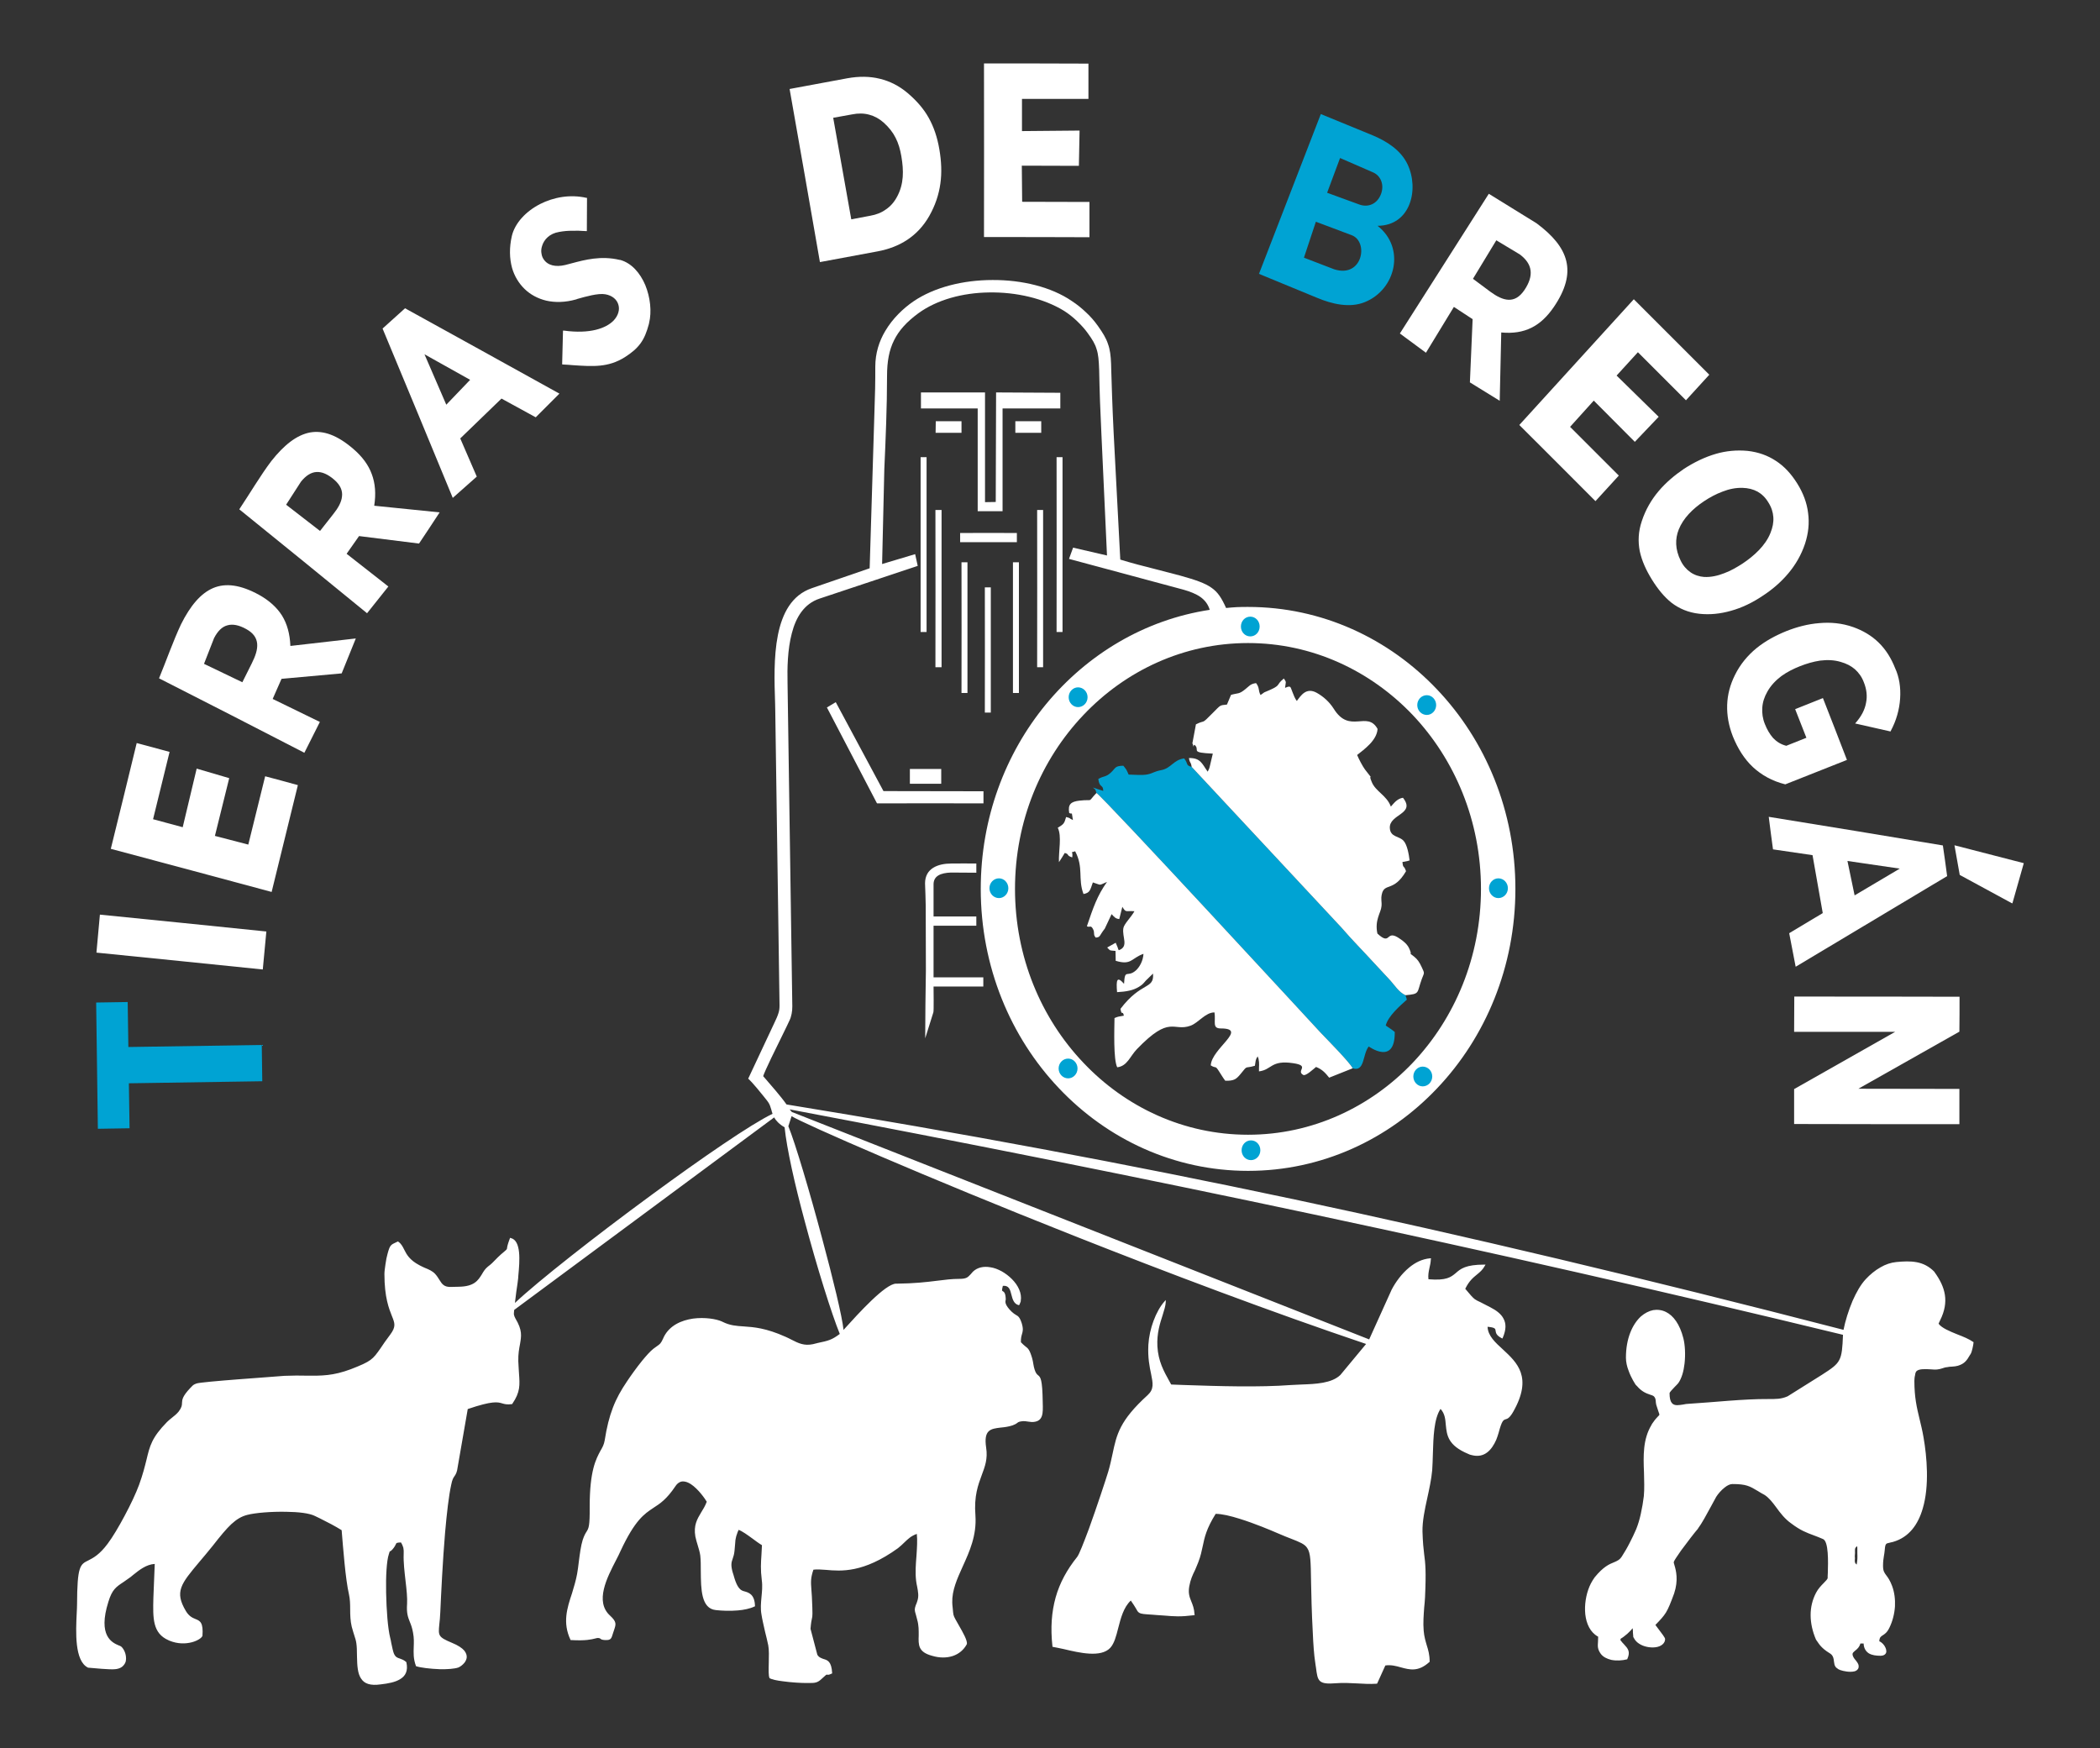 <?xml version="1.0" encoding="utf-8"?>
<!-- Generator: Adobe Illustrator 15.0.0, SVG Export Plug-In . SVG Version: 6.00 Build 0)  -->
<!DOCTYPE svg PUBLIC "-//W3C//DTD SVG 1.1//EN" "http://www.w3.org/Graphics/SVG/1.1/DTD/svg11.dtd">
<svg version="1.1" id="Layer_1" xmlns="http://www.w3.org/2000/svg" xmlns:xlink="http://www.w3.org/1999/xlink" x="0px" y="0px"
	 width="283.078px" height="235.673px" viewBox="0 0 283.078 235.673" enable-background="new 0 0 283.078 235.673"
	 xml:space="preserve">
<rect x="0" y="0" width="283.078" height="235.673" fill="#333333" stroke="none"/>
<g>
	<path fill-rule="evenodd" clip-rule="evenodd" fill="#FFFFFF" d="M131.791,55.06h-7.648v-2.159c2.871,0,5.742,0,8.636,0v14.79
		l1.447-0.023l0.046-14.767c2.894,0.023,5.765,0.023,8.658,0.046v2.113h-7.785v13.849h-3.353V55.06z M140.243,58.344h-3.376v-1.562
		c1.171,0,2.32,0,3.491,0v1.562H140.243z M129.495,58.344h-3.376l0.023-1.562c1.148,0,2.296,0,3.468,0v1.562H129.495z
		 M129.426,72.997v-1.148c2.549-0.023,5.098,0,7.647,0v1.24c-2.549,0-5.098,0-7.647,0V72.997z M143.228,61.72v23.472h-0.803
		c0.022-7.854,0-15.709,0-23.563h0.803V61.72z M140.61,68.863v21.083h-0.804c0.023-7.074,0-14.125,0-21.198h0.804V68.863z
		 M133.559,79.267v16.789h-0.803c0.023-5.627,0-11.253,0-16.88h0.803V79.267z M137.349,75.891v17.523h-0.804
		c0-5.879,0-11.759,0-17.615h0.804V75.891z M130.413,75.891v17.523h-0.804c0.023-5.879,0-11.759,0-17.615h0.804V75.891z
		 M126.922,68.863v21.083h-0.827c0.023-7.074,0-14.125,0-21.198h0.827V68.863z M124.901,61.72v23.472h-0.804
		c0-7.854,0-15.709,0-23.563h0.804V61.72z"/>
	<path fill-rule="evenodd" clip-rule="evenodd" fill="#FFFFFF" d="M124.786,122.123l0.023,8.704c-0.046,3.1-0.092,6.178-0.092,9.14
		l1.103-3.514c0.068-0.184,0.022-3.031,0.022-3.468h6.707v-1.239h-6.707v-6.959h5.765v-1.241h-5.765v-4.34
		c0-0.552,0.23-0.942,0.644-1.194c0.414-0.253,1.01-0.367,1.7-0.391c1.148,0,2.296,0.023,3.422,0.023v-1.24
		c-1.125,0-2.25-0.023-3.353,0c-0.919,0-1.792,0.16-2.458,0.574c-0.666,0.414-1.102,1.08-1.102,2.113
		C124.74,120.078,124.763,121.088,124.786,122.123L124.786,122.123z M126.762,105.655h-4.111v-1.998c1.401,0,2.825,0,4.226,0v1.998
		H126.762z M118.195,108.25l-6.729-12.884l1.194-0.712l6.431,11.988l13.481,0.023v1.631c-4.777,0-9.554-0.023-14.331,0
		L118.195,108.25z"/>
	<path fill="#FFFFFF" d="M250.367,208.66c0-0.138-0.023-0.161-0.046-0.229c-0.275,0.229-0.275,0.321-0.275,0.643
		c0,0.161,0.022,0.367-0.023,0.689c0.023,0.229,0.023,0.391,0,0.528c0,0.299,0,0.413,0.253,0.62
		c0.114-0.598,0.114-0.965,0.092-1.517C250.367,209.188,250.367,208.936,250.367,208.66L250.367,208.66z M168.239,81.816
		c9.944,0,18.971,4.249,25.492,11.139c6.523,6.867,10.543,16.375,10.543,26.871c0,10.495-4.02,20.004-10.543,26.87
		c-6.521,6.891-15.548,11.139-25.492,11.139s-18.97-4.248-25.493-11.139c-6.522-6.866-10.542-16.375-10.542-26.87
		c0-9.531,3.308-18.236,8.796-24.896c5.558-6.729,13.297-11.392,22.071-12.724c-0.23-0.758-0.666-1.309-1.241-1.723
		c-0.62-0.437-1.4-0.735-2.272-0.987l-15.457-4.157l0.551-1.516l4.57,1.057l-0.757-16.467c-0.07-1.424-0.116-2.871-0.185-4.295
		c-0.046-1.424-0.092-2.848-0.115-4.272c-0.046-1.286-0.114-2.089-0.344-2.778c-0.207-0.712-0.574-1.309-1.194-2.159
		c-0.367-0.528-0.896-1.103-1.47-1.653c-0.552-0.528-1.148-0.988-1.723-1.355c-2.733-1.677-6.454-2.549-10.128-2.48
		c-3.514,0.046-6.981,0.964-9.508,2.802c-1.562,1.148-2.618,2.297-3.284,3.652c-0.667,1.332-0.942,2.871-0.942,4.8
		c0,2.067-0.046,4.18-0.115,6.293c-0.069,2.136-0.161,4.249-0.252,6.27l-0.299,12.792l4.456-1.333l0.344,1.584l-13.228,4.41
		c-2.09,0.689-3.193,2.526-3.744,4.685c-0.574,2.182-0.621,4.686-0.574,6.684l0.643,43.59c0,0.345-0.023,0.689-0.092,1.011
		c-0.069,0.345-0.161,0.644-0.299,0.919c-0.138,0.321-0.437,0.919-0.781,1.63c-1.011,2.045-2.526,5.122-2.756,5.856l0.321,0.368
		c0.712,0.827,2.09,2.388,2.825,3.445c23.38,3.812,45.497,7.923,68.532,12.815c23.013,4.891,46.944,10.587,73.952,17.568
		c0.229-1.171,0.666-2.595,1.218-3.903c0.505-1.149,1.103-2.205,1.769-2.917c0.573-0.621,1.263-1.194,1.998-1.608
		c0.666-0.39,1.4-0.643,2.135-0.712c0.966-0.092,1.861-0.138,2.734,0.023c0.872,0.161,1.676,0.551,2.41,1.309v0.023
		c0.735,1.011,1.241,2.021,1.401,3.078c0.161,1.056-0.022,2.181-0.644,3.422c-0.046,0.092-0.092,0.184-0.138,0.298l-0.068,0.161
		c0.414,0.574,1.47,1.01,2.549,1.447c0.781,0.298,1.563,0.62,2.114,1.01l0.046,0.023v0.068c0,0.138-0.069,0.46-0.139,0.781
		c-0.069,0.275-0.138,0.552-0.207,0.666c-0.022,0.069-0.092,0.161-0.138,0.229c-0.413,0.712-0.712,1.171-1.631,1.447
		c-0.229,0.068-0.504,0.092-0.804,0.114c-0.206,0-0.413,0.023-0.619,0.069c-0.276,0.022-0.482,0.092-0.666,0.16
		c-0.23,0.069-0.46,0.138-0.735,0.161c-0.206,0.022-0.482,0-0.804-0.023c-0.758-0.046-1.653-0.092-1.975,0.276
		c-0.069,0.092-0.139,0.275-0.162,0.505c-0.068,0.253-0.092,0.574-0.092,0.781c0,2.205,0.322,3.582,0.689,5.099
		c0.184,0.78,0.391,1.584,0.552,2.549c0.436,2.526,0.804,6.477-0.115,9.554c-0.62,2.137-1.837,3.882-4.02,4.502
		c-0.184,0.046-0.344,0.069-0.482,0.115c-0.436,0.092-0.551,0.092-0.619,0.965c-0.023,0.298-0.069,0.573-0.115,0.826
		c-0.069,0.391-0.115,0.781-0.115,1.309c0,0.689,0.161,0.919,0.437,1.287c0.229,0.298,0.505,0.688,0.781,1.423
		c0.321,0.85,0.436,1.814,0.39,2.757c-0.068,1.011-0.321,1.998-0.734,2.848c-0.321,0.689-0.666,0.896-0.919,1.057
		c-0.252,0.16-0.436,0.274-0.459,0.804c0.345,0.138,0.666,0.482,0.827,0.85c0.068,0.16,0.114,0.298,0.114,0.437
		c0.023,0.161-0.022,0.299-0.114,0.413c-0.138,0.16-0.345,0.252-0.666,0.252c-0.575,0-1.126-0.068-1.563-0.32
		c-0.39-0.253-0.688-0.667-0.712-1.333h-0.436c-0.138,0.506-0.46,0.781-0.735,0.988c-0.184,0.161-0.321,0.275-0.321,0.437
		c0,0.298,0.206,0.597,0.436,0.85c0.207,0.275,0.392,0.505,0.392,0.78c0,0.161-0.023,0.275-0.093,0.367
		c-0.092,0.162-0.253,0.254-0.437,0.322c-0.184,0.046-0.391,0.069-0.597,0.069c-0.644,0-1.4-0.207-1.608-0.346
		c-0.229-0.16-0.367-0.252-0.436-0.413c-0.092-0.138-0.114-0.321-0.161-0.62c-0.068-0.827-0.345-0.987-0.758-1.239
		c-0.16-0.115-0.367-0.229-0.574-0.414c-0.459-0.391-0.644-0.643-0.919-1.057c-0.046-0.068-0.16-0.206-0.184-0.275
		c-0.459-1.079-0.712-2.182-0.712-3.284c0-1.033,0.229-2.044,0.735-3.009c0.275-0.528,0.689-0.965,1.033-1.309
		c0.299-0.299,0.528-0.552,0.528-0.666c0-0.161,0-0.413,0.023-0.689c0.046-1.516,0.114-4.249-0.644-4.57
		c-0.482-0.206-0.873-0.367-1.264-0.506c-0.987-0.366-1.791-0.665-3.031-1.606c-0.85-0.598-1.447-1.378-1.997-2.137
		c-0.506-0.688-0.988-1.309-1.585-1.699c-0.346-0.184-0.62-0.344-0.873-0.506c-1.148-0.688-1.607-0.964-3.468-0.964
		c-0.322,0-0.689,0.184-1.033,0.459c-0.482,0.367-0.92,0.896-1.149,1.263c-0.206,0.368-0.436,0.805-0.688,1.264
		c-0.597,1.103-1.263,2.343-1.769,3.009v0.022c-0.391,0.438-1.47,1.838-2.296,2.963c-0.506,0.735-0.919,1.332-0.965,1.517
		c-0.023,0.068,0.023,0.229,0.092,0.459c0.206,0.688,0.551,1.998-0.046,3.79c-0.482,1.309-0.758,1.997-1.103,2.572
		c-0.345,0.551-0.735,0.964-1.424,1.676c0.092,0.138,0.252,0.345,0.413,0.551c0.391,0.529,0.896,1.148,0.896,1.355
		c0,0.299-0.138,0.528-0.344,0.712c-0.23,0.207-0.575,0.345-0.965,0.391c-0.368,0.046-0.804,0.022-1.194-0.069
		c-0.713-0.16-1.378-0.551-1.677-1.125c-0.046-0.093-0.069-0.139-0.092-0.161c0-0.023-0.023-0.023-0.023-0.046
		c0-0.023,0-0.046,0-0.068c0-0.046,0-0.115-0.022-0.275c-0.023-0.184-0.023-0.321-0.023-0.438c0-0.16-0.022-0.252-0.046-0.39
		c-0.16,0.229-0.436,0.506-0.712,0.758c-0.344,0.299-0.712,0.574-0.873,0.644c-0.022,0.046-0.022,0.046-0.022,0.068
		c-0.023,0.046-0.023,0.069-0.046,0.115c0.16,0.229,0.345,0.436,0.506,0.597c0.505,0.551,0.896,0.965,0.436,1.976l-0.022,0.046
		h-0.046c-0.621,0.16-1.4,0.206-2.09,0.068c-0.574-0.138-1.104-0.39-1.424-0.826c-0.437-0.621-0.413-0.988-0.367-1.631
		c0-0.207,0.022-0.413,0.022-0.667c-0.161-0.091-0.299-0.183-0.414-0.274c-0.896-0.713-1.309-1.93-1.354-3.216
		s0.253-2.642,0.78-3.675c0.161-0.298,0.322-0.574,0.506-0.826c1.193-1.471,1.998-1.792,2.618-2.044
		c0.437-0.185,0.758-0.322,1.056-0.781c0.368-0.574,0.735-1.194,1.058-1.837c0.321-0.62,0.619-1.241,0.873-1.838
		c0.252-0.62,0.458-1.309,0.619-2.044c0.185-0.827,0.322-1.653,0.414-2.412c0.092-1.01,0.046-2.089,0.022-3.168
		c-0.092-2.251-0.16-4.502,1.011-6.432l0.068-0.138c0.023-0.046,0.046-0.068,0.115-0.16c0.322-0.482,0.574-0.712,0.712-0.873
		c0.092-0.092,0.16-0.138,0.16-0.207c0.023-0.046-0.022-0.161-0.114-0.413c-0.069-0.184-0.161-0.482-0.298-0.919
		c-0.046-0.206-0.069-0.367-0.069-0.505c-0.022-0.229-0.046-0.413-0.23-0.62c-0.114-0.115-0.321-0.185-0.551-0.253
		c-0.459-0.161-1.079-0.367-1.745-1.148l-0.184-0.184c-0.023-0.046-0.598-0.872-0.965-1.93c-0.207-0.527-0.345-1.147-0.345-1.723
		c0-2.595,0.873-4.501,2.021-5.557c0.506-0.438,1.08-0.735,1.654-0.851c0.574-0.092,1.172-0.022,1.723,0.253
		c0.987,0.482,1.859,1.631,2.343,3.536c0.229,0.896,0.298,2.206,0.16,3.423c-0.114,1.034-0.39,1.998-0.85,2.642
		c-0.115,0.138-0.299,0.321-0.481,0.505c-0.322,0.344-0.689,0.712-0.689,0.85c0,1.31,0.436,1.607,1.033,1.607
		c0.252,0,0.528-0.046,0.827-0.092c0.229-0.046,0.459-0.092,0.688-0.092c3.399-0.207,7.418-0.666,10.748-0.643
		c1.034,0,1.723,0.022,2.618-0.367l4.617-2.895c1.285-0.827,1.975-1.286,2.343-1.998c0.367-0.688,0.436-1.653,0.505-3.398
		c-24.023-5.834-47.679-11.186-71.288-16.215c-23.54-5.007-46.99-9.691-70.691-14.171l0.046,0.07
		c0.092,0.091,0.184,0.206,0.23,0.274l77.833,30.661l3.031-6.707c0.528-1.01,1.333-2.136,2.366-2.985
		c0.804-0.666,1.745-1.148,2.824-1.24h0.115l-0.023,0.115c-0.022,0.437-0.092,0.804-0.184,1.171
		c-0.114,0.528-0.206,1.011-0.138,1.539c2.458,0.206,3.031-0.299,3.675-0.827c0.644-0.573,1.332-1.148,3.858-1.148h0.161
		l-0.092,0.161c-0.3,0.551-0.667,0.85-1.057,1.171c-0.506,0.414-1.057,0.85-1.585,1.93c0.712,0.85,0.987,1.171,1.286,1.4
		c0.207,0.138,0.414,0.253,0.78,0.414c0.322,0.16,0.735,0.367,1.333,0.688c0.804,0.413,1.446,0.896,1.769,1.538
		c0.344,0.644,0.367,1.447-0.115,2.572l-0.046,0.092l-0.093-0.046c-0.757-0.39-0.779-0.733-0.825-1.01
		c-0.024-0.253-0.047-0.437-1.08-0.528c0.046,1.218,1.033,2.113,2.067,3.055c1.905,1.769,4.041,3.721,1.4,8.383
		c-0.482,0.85-0.781,0.965-1.033,1.033c-0.299,0.092-0.505,0.161-0.942,1.814c-0.091,0.322-0.206,0.644-0.32,0.941
		c-0.3,0.689-0.713,1.332-1.241,1.723c-0.551,0.414-1.239,0.574-2.09,0.345c-0.16-0.022-0.321-0.092-0.459-0.16
		c-2.756-1.149-2.871-2.55-3.009-3.882c-0.068-0.781-0.114-1.517-0.712-2.182c-0.896,1.332-0.965,3.813-1.033,6.04
		c-0.023,0.78-0.046,1.562-0.092,2.228c-0.115,1.24-0.391,2.503-0.666,3.767c-0.345,1.562-0.666,3.101-0.644,4.479
		c0.046,1.539,0.138,2.343,0.229,3.1c0.16,1.195,0.276,2.229,0.115,5.788c-0.023,0.482-0.069,0.919-0.115,1.378
		c-0.068,1.011-0.16,2.021-0.068,3.123c0.068,0.804,0.253,1.401,0.413,1.953c0.207,0.665,0.391,1.286,0.391,2.204v0.046
		l-0.046,0.023c-1.493,1.354-2.642,1.034-3.835,0.712c-0.644-0.184-1.333-0.367-2.091-0.253l-1.103,2.435l-0.068,0.023
		c-0.941,0.068-1.837,0-2.756-0.046c-0.896-0.046-1.769-0.092-2.641-0.023c-2.48,0.207-2.55-0.275-2.78-2.09
		c-0.046-0.229-0.068-0.482-0.114-0.781c-0.138-0.85-0.253-2.365-0.321-4.019c-0.138-2.48-0.207-5.306-0.229-6.752v-0.046
		c-0.047-2.688-0.047-3.859-0.528-4.548c-0.345-0.528-0.987-0.781-2.159-1.24c-0.482-0.184-1.057-0.414-1.746-0.712
		c-1.056-0.459-3.191-1.354-5.19-1.975c-1.239-0.392-2.41-0.667-3.237-0.667c-1.264,2.021-1.493,3.17-1.746,4.364
		c-0.138,0.643-0.275,1.332-0.597,2.159c-0.138,0.367-0.299,0.711-0.437,1.056c-0.321,0.644-0.62,1.286-0.781,2.205
		c-0.16,0.942,0.046,1.447,0.276,2.021c0.184,0.459,0.39,0.941,0.436,1.745l0.023,0.092l-0.092,0.023
		c-1.86,0.229-2.618,0.16-4.02,0.046l-1.011-0.069l-0.551-0.046c-1.08-0.068-1.516-0.092-1.791-0.252
		c-0.207-0.116-0.299-0.3-0.46-0.598c-0.138-0.229-0.344-0.574-0.688-1.057c-0.987,0.919-1.354,2.388-1.7,3.721
		c-0.275,1.079-0.527,2.066-1.079,2.664c-1.264,1.332-4.111,0.666-6.246,0.16c-0.552-0.114-1.058-0.229-1.471-0.298l-0.068-0.023
		v-0.068c-0.275-2.48-0.115-4.617,0.436-6.592c0.552-1.952,1.517-3.721,2.895-5.442c0.252-0.3,0.873-1.884,1.585-3.79
		c1.056-2.917,2.273-6.614,2.595-7.671c0.275-0.919,0.437-1.723,0.597-2.457c0.552-2.595,0.941-4.456,4.731-7.901
		c0.873-0.804,0.712-1.584,0.459-2.848c-0.206-0.964-0.459-2.205-0.367-3.927c0.069-1.103,0.321-2.228,0.689-3.215
		c0.39-1.058,0.919-1.999,1.469-2.618l0.185-0.207v0.275c-0.022,0.505-0.207,1.079-0.414,1.746
		c-0.344,1.079-0.804,2.435-0.712,4.226c0.116,1.998,0.85,3.33,1.631,4.73l0.23,0.414l1.814,0.068c4.615,0.161,10.081,0.321,14.33,0
		c0.437-0.022,0.919-0.046,1.401-0.068c1.952-0.069,4.088-0.161,5.259-1.287l3.469-4.18c-12.678-4.271-26.779-9.6-39.434-14.606
		c-19.958-7.9-36.333-15.065-38.009-16.099l-0.437,1.354c0.918,2.228,2.894,8.888,4.57,15.181
		c1.447,5.374,2.688,10.473,2.871,12.287l0.069-0.092c1.975-2.183,5.558-6.132,7.005-6.155h0.184
		c2.205-0.022,3.904-0.206,5.352-0.391c1.079-0.138,2.021-0.252,2.939-0.252c1.011,0,1.171-0.184,1.584-0.621
		c0.092-0.092,0.184-0.206,0.299-0.344c0.62-0.598,1.47-0.758,2.365-0.598c0.505,0.069,1.034,0.276,1.539,0.552
		c0.482,0.275,0.941,0.62,1.355,1.033c0.85,0.85,1.378,1.929,1.194,2.963c0,0.046,0,0.092-0.023,0.115l-0.023,0.046
		c0,0.046-0.023,0.092-0.046,0.114l-0.046,0.138c-0.023,0.046-0.023,0.069-0.046,0.092l-0.046,0.046h-0.069
		c-0.643-0.184-0.804-0.804-0.964-1.423c-0.161-0.644-0.322-1.264-1.148-1.172c-0.161,0.643-0.115,0.666-0.023,0.712
		c0.161,0.092,0.391,0.206,0.414,1.103c0,0.022,0,0.068-0.023,0.114c-0.046,0.23-0.115,0.644,0.827,1.562
		c0.23,0.208,0.391,0.322,0.551,0.414c0.321,0.184,0.528,0.299,0.804,1.148c0.23,0.78,0.138,1.079,0.023,1.47
		c-0.069,0.253-0.161,0.551-0.138,1.079c0.252,0.275,0.437,0.414,0.597,0.552c0.367,0.275,0.574,0.436,0.918,1.607
		c0.069,0.229,0.115,0.505,0.161,0.78c0.046,0.253,0.092,0.528,0.161,0.712c0.161,0.528,0.321,0.666,0.459,0.781
		c0.345,0.276,0.598,0.506,0.644,3.651v0.047c0.046,1.446,0.069,2.503-1.263,2.618c-0.23,0.022-0.437-0.023-0.667-0.046
		c-0.275-0.047-0.574-0.093-0.896-0.047c-0.414,0.047-0.505,0.139-0.62,0.23s-0.252,0.184-0.62,0.321
		c-0.551,0.184-1.102,0.252-1.607,0.298c-1.333,0.161-2.32,0.276-1.952,2.711c0.229,1.516-0.161,2.526-0.597,3.697
		c-0.482,1.309-1.057,2.802-0.85,5.442c0.184,2.71-0.804,4.869-1.723,6.891c-0.735,1.631-1.447,3.192-1.401,4.846
		c0,0.115,0.023,0.46,0.069,0.827c0.023,0.344,0.069,0.689,0.092,0.804c0.046,0.275,0.391,0.85,0.758,1.493
		c0.528,0.919,1.125,1.975,1.057,2.457l-0.023,0.046c-0.391,0.734-1.057,1.31-1.907,1.584c-0.803,0.254-1.745,0.276-2.801-0.046
		c-1.837-0.504-1.814-1.446-1.769-2.732c0-0.62,0.023-1.354-0.207-2.136l-0.161-0.62c-0.115-0.367-0.161-0.552-0.161-0.735
		c0-0.16,0.046-0.321,0.138-0.597c0.069-0.138,0.138-0.321,0.207-0.551c0.23-0.666,0.092-1.287-0.023-1.93
		c-0.046-0.253-0.115-0.505-0.138-0.78c-0.138-1.104-0.046-2.274,0.046-3.399c0.069-1.057,0.138-2.067,0.046-2.94
		c-0.781,0.276-1.194,0.689-1.653,1.126c-0.275,0.275-0.551,0.528-0.896,0.804c-4.662,3.353-7.648,3.101-9.714,2.917
		c-0.644-0.046-1.217-0.092-1.677-0.023c-0.39,1.148-0.344,1.677-0.276,2.642c0.023,0.275,0.046,0.574,0.069,0.965
		c0.115,2.503,0.092,2.641,0,3.009c-0.046,0.206-0.114,0.505-0.183,1.354l0.918,3.491c0.207,0.367,0.528,0.459,0.827,0.574
		c0.551,0.16,1.079,0.321,1.171,1.883v0.068l-0.069,0.023c-0.413,0.206-0.528,0.16-0.62,0.138c-0.069-0.023-0.092-0.023-0.758,0.598
		c-0.551,0.528-0.941,0.528-1.676,0.528h-0.482c-0.551,0-1.906-0.069-3.031-0.23c-0.804-0.092-1.516-0.252-1.792-0.413l-0.023-0.022
		v-0.023c-0.138-0.322-0.115-1.125-0.092-1.998c0.023-0.851,0.046-1.792-0.069-2.389c-0.115-0.574-0.275-1.217-0.436-1.859
		c-0.184-0.851-0.39-1.677-0.482-2.32c-0.138-0.758-0.069-1.516,0-2.273c0.069-0.759,0.161-1.517,0.046-2.343
		c-0.184-1.493-0.115-2.319-0.046-3.399c0.023-0.391,0.046-0.826,0.069-1.309c-0.39-0.229-0.85-0.574-1.286-0.896
		c-0.666-0.483-1.355-0.987-1.86-1.171l-0.138,0.32c-0.161,0.459-0.229,0.644-0.252,0.851c-0.046,0.138-0.046,0.298-0.069,0.574
		c-0.023,0.229-0.046,0.551-0.092,1.056s-0.161,0.827-0.253,1.103c-0.161,0.46-0.298,0.827,0.046,1.975l0.023,0.046
		c0.23,0.827,0.551,1.953,1.194,2.251c0.092,0.046,0.207,0.092,0.322,0.115c0.574,0.16,1.378,0.391,1.424,1.952v0.069l-0.069,0.022
		c-0.62,0.299-1.424,0.459-2.228,0.528c-1.057,0.092-2.159,0.046-2.985-0.046c-1.976-0.207-1.999-2.825-2.021-5.214
		c0-0.78,0-1.516-0.069-2.135c-0.069-0.483-0.207-0.919-0.344-1.379c-0.115-0.367-0.229-0.758-0.321-1.193
		c-0.253-1.493,0.229-2.32,0.78-3.238c0.276-0.438,0.552-0.896,0.758-1.447c-0.229-0.391-1.125-1.7-2.136-2.366
		c-0.252-0.16-0.528-0.298-0.804-0.344c-0.252-0.046-0.505-0.046-0.734,0.092c-0.184,0.092-0.391,0.275-0.552,0.528
		c-1.171,1.745-2.067,2.342-2.963,2.916c-1.24,0.827-2.48,1.631-4.432,5.811c-0.161,0.367-0.368,0.781-0.597,1.218
		c-1.217,2.365-2.917,5.604-0.804,7.51c0.896,0.827,0.781,1.148,0.551,1.86l-0.161,0.482c-0.23,0.758-0.276,0.965-1.057,0.941
		c-0.437-0.022-0.528-0.092-0.62-0.16c-0.046-0.046-0.092-0.092-0.276-0.115c-0.161-0.022-0.298,0.023-0.482,0.069
		c-0.459,0.114-1.217,0.321-3.215,0.206h-0.069l-0.023-0.046c-1.079-2.297-0.459-4.249,0.207-6.246
		c0.252-0.85,0.528-1.723,0.689-2.619c0.092-0.505,0.161-1.057,0.229-1.63c0.138-1.08,0.276-2.159,0.528-2.963
		c0.207-0.621,0.391-0.919,0.528-1.125c0.275-0.46,0.436-0.689,0.413-3.399c0-4.823,0.85-6.362,1.447-7.487
		c0.275-0.459,0.482-0.85,0.574-1.401c0.275-1.769,0.62-3.146,1.103-4.409c0.482-1.263,1.102-2.365,1.929-3.583
		c0.459-0.689,1.24-1.791,2.021-2.756c0.551-0.666,1.079-1.264,1.515-1.607c0.207-0.161,0.391-0.275,0.506-0.367
		c0.367-0.253,0.505-0.345,0.826-1.058l0.069-0.16c0.781-1.562,2.365-2.25,3.95-2.48c1.562-0.206,3.124,0.046,3.881,0.391
		l0.092,0.046c1.01,0.505,1.86,0.551,2.871,0.62c1.355,0.092,2.962,0.207,5.626,1.401c0.299,0.137,0.551,0.253,0.804,0.391
		c0.941,0.481,1.699,0.85,2.894,0.597l0.643-0.161c1.401-0.298,1.86-0.39,2.962-1.217c-1.057-2.572-3.077-8.98-4.754-15.296
		c-1.309-4.846-2.389-9.646-2.687-12.563c-0.298-0.161-0.62-0.391-0.896-0.666c-0.207-0.207-0.391-0.437-0.505-0.666l-35.047,25.952
		c-0.023,0.206-0.046,0.39-0.046,0.574c0.023,0.184,0.092,0.367,0.207,0.574c0.964,1.607,0.804,2.365,0.62,3.468
		c-0.115,0.597-0.252,1.31-0.229,2.297c0.023,0.62,0.069,1.147,0.092,1.63c0.115,1.608,0.184,2.527-0.896,4.111l-0.023,0.046H69
		c-0.643,0.092-0.964,0-1.286-0.092c-0.621-0.184-1.286-0.391-4.663,0.759l-1.355,7.808c-0.092,0.735-0.252,0.965-0.413,1.218
		c-0.161,0.206-0.322,0.459-0.459,1.171c-0.322,1.447-0.597,3.836-0.827,6.454c-0.322,3.812-0.528,8.106-0.644,10.701
		c-0.023,0.713-0.092,1.264-0.138,1.7c-0.138,1.493-0.161,1.676,1.7,2.457c0.85,0.345,1.378,0.712,1.677,1.058
		c0.252,0.321,0.344,0.642,0.321,0.918c-0.023,0.275-0.161,0.528-0.321,0.734c-0.253,0.299-0.574,0.528-0.804,0.62
		c-0.528,0.184-1.516,0.253-2.526,0.229c-1.263-0.046-2.572-0.206-3.123-0.39h-0.046l-0.023-0.046
		c-0.368-0.987-0.322-1.769-0.299-2.572c0.023-0.598,0.046-1.194-0.092-1.906c-0.115-0.666-0.276-1.08-0.437-1.47
		c-0.252-0.644-0.459-1.171-0.367-2.435c0.046-0.804-0.069-1.93-0.207-3.077c-0.138-1.241-0.298-2.526-0.252-3.63
		c0.023-0.344,0-0.596-0.046-0.85c-0.069-0.229-0.161-0.459-0.322-0.711c-0.597,0.022-0.62,0.068-0.689,0.252
		c-0.069,0.138-0.161,0.345-0.437,0.667c-0.184,0.206-0.298,0.274-0.39,0.298c-0.023,0.068-0.046,0.184-0.115,0.367
		c-0.298,0.873-0.414,2.963-0.368,5.167c0.046,2.366,0.23,4.847,0.551,6.11c0.046,0.16,0.092,0.39,0.138,0.665
		c0.115,0.552,0.253,1.218,0.368,1.471c0.207,0.459,0.459,0.551,0.758,0.643c0.252,0.092,0.551,0.184,0.873,0.459l0.023,0.023
		l0.023,0.046c0.252,1.148-0.138,1.838-0.827,2.251c-0.689,0.437-1.653,0.597-2.618,0.712c-1.424,0.206-2.228-0.092-2.664-0.781
		c-0.459-0.666-0.528-1.699-0.551-2.986c0-1.722-0.115-2.089-0.345-2.778c-0.092-0.321-0.229-0.689-0.367-1.24
		c-0.184-0.78-0.207-1.584-0.207-2.343c0-0.688-0.023-1.378-0.161-1.997c-0.23-0.987-0.437-2.572-0.598-4.203
		c-0.16-1.631-0.298-3.284-0.39-4.455c-0.873-0.552-1.952-1.104-2.917-1.585l-0.666-0.322c-0.758-0.39-2.251-0.551-3.858-0.573
		c-2.021-0.046-4.203,0.138-5.259,0.412c-0.827,0.207-1.447,0.598-2.159,1.241c-0.689,0.643-1.47,1.584-2.526,2.939
		c-0.667,0.826-1.263,1.539-1.792,2.159c-2.503,2.985-3.376,4.019-1.815,6.637c0.414,0.689,0.873,0.896,1.263,1.057
		c0.644,0.253,1.103,0.459,0.965,2.297l-0.023,0.022l0,0c-0.092,0.23-0.621,0.62-1.424,0.827c-0.804,0.206-1.86,0.253-3.032-0.229
		l-0.092-0.046c-2.159-0.941-2.113-2.964-2.044-5.696l0.023-0.597l0.161-3.996c-1.148,0.068-2.09,0.826-2.894,1.47
		c-0.253,0.207-0.459,0.391-0.689,0.528c-0.229,0.16-0.437,0.299-0.62,0.437c-1.01,0.666-1.539,1.01-2.044,2.664
		c-1.47,4.639,0.528,5.512,1.378,5.879c0.161,0.046,0.275,0.115,0.344,0.161c0.322,0.275,0.597,0.827,0.644,1.377
		c0.023,0.185,0.023,0.392-0.023,0.598c-0.046,0.184-0.138,0.368-0.276,0.528c-0.23,0.299-0.62,0.505-1.194,0.551
		c-0.735,0.07-2.733-0.138-3.583-0.206h-0.023c-1.861-0.873-1.654-4.915-1.539-7.326c0.023-0.482,0.046-0.896,0.046-1.218
		c0.023-5.19,0.414-5.374,1.539-5.925c0.62-0.321,1.47-0.735,2.595-2.251c0.643-0.85,1.493-2.273,2.273-3.744
		c0.804-1.492,1.539-3.054,1.952-4.18c0.528-1.446,0.781-2.503,1.011-3.422c0.436-1.814,0.689-2.939,2.756-5.052
		c0.207-0.207,0.437-0.391,0.666-0.574c0.322-0.253,0.666-0.529,0.918-0.851c0.414-0.551,0.437-0.85,0.437-1.147
		c0.023-0.437,0.046-0.873,1.103-1.999l0.138-0.138c0.23-0.252,0.322-0.344,0.712-0.481c0.643-0.253,10.335-0.896,11.851-1.034
		c1.148-0.046,2.113-0.046,2.986-0.023c2.021,0.023,3.583,0.023,5.971-0.872c2.779-1.079,2.939-1.309,4.02-2.848
		c0.321-0.482,0.711-1.057,1.286-1.814c0.804-1.079,0.62-1.539,0.229-2.503c-0.39-0.988-1.01-2.504-1.01-5.674
		c0-0.321,0.069-0.804,0.138-1.285c0.069-0.552,0.184-1.079,0.276-1.401c0.321-1.194,0.413-1.24,1.217-1.607l0.207-0.092
		l0.046,0.046c0.39,0.275,0.574,0.643,0.781,1.057c0.322,0.643,0.712,1.4,2.067,2.112c0.229,0.138,0.482,0.229,0.712,0.345
		c0.528,0.207,1.033,0.437,1.378,0.804c0.275,0.299,0.436,0.574,0.597,0.827c0.345,0.551,0.621,0.987,1.585,0.941l0.987-0.023
		c2.136-0.022,2.641-0.872,3.146-1.677c0.207-0.367,0.436-0.733,0.804-1.033c0.459-0.344,0.735-0.62,1.011-0.918
		c0.207-0.207,0.437-0.459,0.758-0.735l0.459-0.39c0.207-0.184,0.298-0.253,0.321-0.322c0.023-0.046,0.046-0.092,0.046-0.184
		c0.023-0.184,0.092-0.505,0.368-1.24l0.023-0.092l0.092,0.023c1.446,0.321,1.217,3.123,1.033,5.053l-0.023,0.367
		c-0.023,0.298-0.138,1.056-0.253,1.837c-0.069,0.552-0.138,1.103-0.184,1.493c3.124-2.94,10.84-9.004,18.351-14.515
		c6.844-5.03,13.527-9.623,16.375-10.979c-0.069-0.184-0.115-0.367-0.161-0.551c-0.115-0.368-0.207-0.712-0.437-1.034
		c-0.184-0.275-0.873-1.103-1.493-1.86c-0.482-0.574-0.964-1.102-1.125-1.239l-0.069-0.046l3.491-7.441
		c0.298-0.62,0.482-1.033,0.597-1.425c0.115-0.344,0.138-0.665,0.138-1.056l-0.574-39.663l-0.023-1.08
		c-0.184-5.604-0.459-13.596,4.938-15.457l7.809-2.687l0.644-21.083c0.023-1.08,0.069-2.136,0.092-3.147
		c0.023-1.01,0.023-1.998,0.023-2.939c0-1.838,0.528-3.445,1.332-4.8c1.011-1.723,2.458-3.078,3.79-3.996
		c2.825-1.929,6.752-2.894,10.679-2.894c3.973-0.023,7.923,0.941,10.679,2.825c0.735,0.482,1.354,0.987,1.93,1.539
		c0.574,0.528,1.102,1.125,1.607,1.837c0.666,0.941,1.103,1.654,1.355,2.434c0.275,0.758,0.367,1.562,0.413,2.642l0.022,0.85
		c0.046,1.539,0.138,4.777,0.322,8.452l0.896,17.11c1.492,0.459,3.169,0.896,4.822,1.309c1.103,0.276,2.205,0.575,3.262,0.85
		c2.066,0.575,3.33,1.011,4.203,1.631c0.872,0.597,1.377,1.401,1.975,2.733c0.482-0.046,0.965-0.092,1.447-0.115
		C167.228,81.816,167.734,81.816,168.239,81.816L168.239,81.816z M190.448,96.399c-5.696-5.994-13.551-9.715-22.209-9.715
		c-8.681,0-16.536,3.721-22.208,9.715c-5.696,5.995-9.21,14.285-9.21,23.426c0,9.164,3.514,17.432,9.21,23.426
		c5.672,5.994,13.527,9.714,22.208,9.714c8.658,0,16.513-3.72,22.209-9.714c5.672-5.994,9.186-14.262,9.186-23.426
		C199.633,110.685,196.12,102.394,190.448,96.399L190.448,96.399z"/>
	<path fill-rule="evenodd" clip-rule="evenodd" fill="#00A3D3" d="M147.798,106.896c0.896,0.505,29.352,31.372,30.247,32.336
		c0.781,0.826,3.904,3.974,4.295,4.777c1.653,0.528,1.31-1.86,2.159-2.939c0.046,0,3.56,2.618,3.514-1.953
		c-0.345-0.298-0.781-0.573-1.218-0.872c0.322-1.286,1.953-2.688,2.849-3.491l-0.185-0.597c-0.919-0.414-1.47-1.378-2.182-2.136
		c-0.758-0.805-1.378-1.471-2.136-2.297c-1.424-1.562-2.894-3.031-4.295-4.662l-20.21-21.681c-0.85-0.229-0.414-0.391-1.011-1.148
		c-1.47,0.207-1.745,1.332-3.101,1.584c-0.965,0.184-1.079,0.413-1.837,0.574c-0.666,0.138-1.814,0.046-2.55,0.023
		c-0.299-0.666-0.229-0.597-0.712-1.194c-1.194,0.023-1.011,0.322-1.699,0.941c-0.666,0.621-0.965,0.414-1.677,0.85
		c0.16,1.263,0.666,0.689,0.666,1.607l-1.401-0.459C147.73,106.505,147.638,106.344,147.798,106.896L147.798,106.896z"/>
	<path fill-rule="evenodd" clip-rule="evenodd" fill="#FFFFFF" d="M182.34,144.009c-0.391-0.804-3.514-3.951-4.295-4.777
		c-0.896-0.965-29.351-31.831-30.247-32.336c-1.309,1.378-0.253,0.804-2.297,1.033c-1.171,0.138-1.562,0.505-1.377,1.654
		c0.298,0.161,0.068,0.023,0.367,0.092l0.138,0.873c-0.689-0.321-0.161-0.207-0.919-0.413c-0.252,0.896-0.321,0.964-1.125,1.446
		c0.573,1.149,0.092,3.17,0.16,4.64c0.275-0.414,0.529-0.804,0.781-1.24c0.666,0.161,0.161,0.344,1.011,0.597
		c0.138-1.034-0.391-0.528,0.39-0.827c1.172,2.205,0.345,3.697,1.126,5.765c0.896-0.162,0.896-0.552,1.263-1.563
		c1.264,0.391,0.689,0.437,1.906-0.068c-1.332,1.883-1.86,3.468-2.71,5.971c0.368,0.229,0.506-0.207,0.804,0.345
		c0.322,0.574-0.022,0.734,0.391,1.193c0.666-0.068,0.437-0.229,1.218-1.217l0.918-1.951c0.368,0.412,0.552,0.62,1.033,0.666
		l0.414-1.654c0.505,0.851,0.459,0.505,1.631,0.597c-0.437,0.804-1.378,1.677-1.493,2.274c-0.206,1.217,0.781,2.48-0.62,2.985
		c-0.092-0.161-0.069-0.138-0.161-0.413l-0.252-0.598l-1.148,0.644c0.459,0.482,0.275,0.367,1.125,0.46l0.023,1.331
		c2.136,0.644,2.066-0.344,3.743-0.941c-0.046,0.941-0.527,1.791-1.011,2.229c-1.193,1.056-1.492-0.322-1.607,1.813
		c-0.965-1.08-1.079-0.551-0.941,1.125c1.24-0.068,2.159-0.229,2.939-0.712c0.528-0.321,0.598-0.459,0.942-0.85l0.964-0.941
		c0.184,2.182-1.562,1.033-4.386,4.754c0.184,1.057,0.275,0.092,0.459,0.919c-0.667,0.138-0.689,0.069-1.264,0.321
		c-0.022,1.539-0.161,5.604,0.367,6.638c1.355-0.161,1.7-1.447,2.642-2.435c4.524-4.708,4.869-2.32,7.234-3.17
		c1.08-0.39,2.021-1.814,3.238-1.791c0.185,1.286-0.345,2.159,0.85,2.159c3.744,0-1.263,2.71-1.354,4.983
		c0.781,0.482,0.551-0.092,1.147,0.851c0.346,0.527,0.46,0.757,0.805,1.217c1.171,0.022,1.47-0.184,2.089-0.941
		c1.012-1.241,0.438-0.644,1.907-1.08c0.114-0.597,0.046-0.78,0.367-1.263c0.022,0.022,0.046,0.045,0.046,0.137
		c0.022,0.069,0.046,0.092,0.068,0.138c0.161,0.805,0.046,0.942,0.069,1.746c1.745-0.207,1.585-1.562,4.616-1.103
		c2.343,0.345,0.321,1.011,1.354,1.585c0.346,0.184,1.401-0.827,1.723-1.079c0.873,0.344,1.287,0.85,1.769,1.446L182.34,144.009z"/>
	<path fill-rule="evenodd" clip-rule="evenodd" fill="#FFFFFF" d="M180.847,125.062c1.401,1.631,2.871,3.101,4.295,4.662
		c0.758,0.826,1.378,1.492,2.136,2.297c0.712,0.758,1.263,1.722,2.182,2.136c1.999-0.185,1.493-0.253,2.205-2.205
		c0.345-0.896,0.391-0.689-0.022-1.585c-0.321-0.688-0.552-1.033-1.034-1.424c-0.941-0.757-0.068,0.139-0.666-1.125
		c-0.252-0.528-0.734-0.941-1.193-1.24c-2.045-1.47-1.149,1.057-3.078-0.734c-0.391-1.838,0.481-2.802,0.552-3.675
		c0.068-0.62-0.116-0.896,0.046-1.631c0.344-1.585,1.607-0.253,3.261-3.101c-0.299-0.896-0.391-0.276-0.482-1.24l0.735-0.138
		c0.022-0.023,0.092-0.046,0.114-0.046c0.023,0,0.092,0,0.115-0.023c-0.092-0.781-0.321-2.136-0.827-2.665
		c-0.598-0.643-1.769-0.459-1.837-1.699c-0.115-1.906,3.536-1.86,1.769-4.088c-0.781,0.115-1.218,0.735-1.631,1.194
		c-0.552-1.516-2.044-2.021-2.572-3.308c-0.644-1.493,0.574,0.253-0.919-1.699c-0.321-0.437-0.827-1.401-1.056-1.952
		c0.918-0.735,2.663-1.952,2.755-3.514c-1.4-2.526-3.766,0.735-5.902-2.71c-0.597-0.941-1.401-1.654-2.297-2.159
		c-1.423-0.781-2.135,0.368-2.687,1.103c-0.253-0.345-0.413-0.735-0.574-1.171c-0.321-0.735-0.161-0.964-1.011-0.598
		c0.093-0.873,0.23-0.688-0.16-1.263c-1.194,0.965-0.207,0.85-2.297,1.723c-0.551,0.207-0.367,0.207-0.85,0.505
		c-0.345-0.667-0.093-0.942-0.598-1.608c-0.804,0.115-0.896,0.391-1.516,0.873c-0.804,0.643-0.896,0.437-1.86,0.712l-0.551,1.309
		c-1.011,0.114-0.805,0.022-1.884,1.102c-1.699,1.722-0.918,0.873-2.297,1.562l-0.481,2.572c-0.046,0.023,0.022,0,0.046,0.069
		c0.229,0.919,0-0.298,0.413,0.299c0.437,0.597-0.666,0.873,2.297,1.01l-0.437,1.837c-0.022,0.046-0.046,0.115-0.046,0.161
		l-0.207,0.436c-0.735-1.011-0.941-1.883-2.526-1.837c0.138,0.826,0.23,0.367,0.368,1.194L180.847,125.062z"/>
	<path fill-rule="evenodd" clip-rule="evenodd" fill="#00A3D3" d="M168.538,85.789c0.712,0,1.263-0.597,1.263-1.332
		s-0.551-1.332-1.263-1.332s-1.264,0.597-1.264,1.332S167.826,85.789,168.538,85.789L168.538,85.789z"/>
	<path fill-rule="evenodd" clip-rule="evenodd" fill="#00A3D3" d="M145.318,95.32c0.713,0,1.286-0.597,1.286-1.333
		c0-0.734-0.573-1.332-1.286-1.332c-0.688,0-1.263,0.598-1.263,1.332C144.055,94.723,144.629,95.32,145.318,95.32L145.318,95.32z"/>
	<path fill-rule="evenodd" clip-rule="evenodd" fill="#00A3D3" d="M143.986,145.365c0.689,0,1.264-0.598,1.264-1.333
		c0-0.734-0.574-1.332-1.264-1.332c-0.711,0-1.285,0.598-1.285,1.332C142.701,144.767,143.275,145.365,143.986,145.365
		L143.986,145.365z"/>
	<path fill-rule="evenodd" clip-rule="evenodd" fill="#00A3D3" d="M191.78,146.444c0.712,0,1.286-0.598,1.286-1.333
		c0-0.734-0.574-1.331-1.286-1.331c-0.689,0-1.264,0.597-1.264,1.331C190.516,145.846,191.09,146.444,191.78,146.444L191.78,146.444
		z"/>
	<path fill-rule="evenodd" clip-rule="evenodd" fill="#00A3D3" d="M192.331,96.376c0.689,0,1.263-0.597,1.263-1.332
		c0-0.735-0.573-1.332-1.263-1.332c-0.712,0-1.286,0.597-1.286,1.332C191.044,95.78,191.619,96.376,192.331,96.376L192.331,96.376z"
		/>
	<path fill-rule="evenodd" clip-rule="evenodd" fill="#00A3D3" d="M134.662,121.065c0.689,0,1.263-0.596,1.263-1.331
		s-0.574-1.333-1.263-1.333c-0.712,0-1.286,0.597-1.286,1.333S133.95,121.065,134.662,121.065L134.662,121.065z"/>
	<path fill-rule="evenodd" clip-rule="evenodd" fill="#00A3D3" d="M168.629,156.388c0.712,0,1.264-0.597,1.264-1.332
		s-0.552-1.332-1.264-1.332s-1.263,0.597-1.263,1.332S167.917,156.388,168.629,156.388L168.629,156.388z"/>
	<path fill-rule="evenodd" clip-rule="evenodd" fill="#00A3D3" d="M201.976,121.065c0.713,0,1.286-0.596,1.286-1.331
		s-0.573-1.333-1.286-1.333c-0.688,0-1.263,0.597-1.263,1.333S201.288,121.065,201.976,121.065L201.976,121.065z"/>
	<path fill-rule="evenodd" clip-rule="evenodd" fill="#FFFFFF" d="M250.505,146.765l13.618,0.022v4.755
		c-7.44,0-14.859,0-22.277-0.023v-4.708l13.619-7.717h-13.619l0.022-4.754c7.419,0,14.837,0,22.277,0.023
		c0,1.562,0,3.146-0.022,4.707L250.505,146.765z M202.367,44.817l-0.207,9.209l-4.019-2.48l0.367-8.52l-2.526-1.654l-3.766,6.178
		l-3.515-2.595l11.988-18.833l6.431,3.973c4.387,3.261,5.535,6.569,2.343,11.277C207.696,43.967,205.537,45.115,202.367,44.817
		L202.367,44.817z M201.702,32.392l-3.147,5.19l2.343,1.746c1.723,1.263,3.285,1.699,4.594-0.23c1.31-1.952,1.102-3.514-0.621-4.8
		L201.702,32.392z M220.787,47.481l-2.871,3.146l5.672,5.558l-3.215,3.376l-5.535-5.558l-3.192,3.537l6.569,6.569l-3.147,3.445
		c-3.398-3.422-6.844-6.844-10.266-10.266c5.145-5.649,10.289-11.299,15.434-16.949c3.376,3.376,6.775,6.775,10.174,10.174
		l-3.146,3.445L220.787,47.481z M243.316,73.295c-0.505,1.516-1.285,2.848-2.273,4.02c-0.965,1.148-2.136,2.159-3.445,3.008
		c-1.332,0.896-2.778,1.607-4.295,2.021c-1.377,0.39-2.802,0.551-4.249,0.39c-1.469-0.161-2.687-0.688-3.72-1.47
		c-1.011-0.804-1.884-1.883-2.664-3.146c-0.781-1.263-1.355-2.526-1.631-3.812c-0.252-1.31-0.206-2.642,0.275-4.065
		c0.506-1.539,1.286-2.871,2.251-4.019c0.987-1.171,2.159-2.159,3.445-3.031c1.354-0.873,2.802-1.585,4.317-2.021
		c1.355-0.39,2.778-0.528,4.249-0.39c1.447,0.161,2.71,0.62,3.79,1.332c1.147,0.735,2.089,1.768,2.893,3.054
		c0.805,1.286,1.31,2.618,1.471,3.997C243.914,70.517,243.776,71.872,243.316,73.295L243.316,73.295z M234.887,65.763
		c-0.919-0.023-1.814,0.161-2.687,0.505c-0.873,0.322-1.723,0.781-2.48,1.286c-1.563,1.034-2.825,2.32-3.423,3.813
		c-0.505,1.263-0.505,2.664,0.254,4.203c0.321,0.666,0.78,1.194,1.309,1.562c0.551,0.39,1.218,0.597,1.86,0.643
		c0.918,0.046,1.837-0.161,2.709-0.505c0.873-0.321,1.7-0.804,2.48-1.309c0.759-0.505,1.517-1.103,2.183-1.792
		c0.644-0.666,1.217-1.447,1.562-2.319c0.299-0.735,0.437-1.424,0.391-2.136c-0.046-0.667-0.253-1.332-0.666-1.976
		c-0.391-0.666-0.896-1.148-1.47-1.47C236.311,65.946,235.645,65.786,234.887,65.763L234.887,65.763z M240.79,100.534l2.71-1.08
		l-1.515-3.858l3.743-1.493c1.079,2.779,2.182,5.558,3.238,8.337c-2.756,1.103-5.535,2.182-8.291,3.284h-0.046
		c-1.746-0.437-3.17-1.24-4.341-2.32c-1.171-1.102-2.044-2.503-2.71-4.157c-0.552-1.424-0.804-2.825-0.758-4.226
		c0.046-1.378,0.39-2.71,1.056-4.042c0.713-1.447,1.723-2.641,2.895-3.605c1.194-0.965,2.549-1.7,4.019-2.297
		c1.447-0.574,2.94-0.965,4.455-1.08c1.517-0.138,3.032,0,4.548,0.528c1.355,0.482,2.504,1.171,3.445,2.09
		c0.965,0.942,1.699,2.113,2.228,3.468c0.528,1.125,0.78,2.572,0.666,4.111c-0.092,1.424-0.506,2.94-1.263,4.341l-0.023,0.069
		c-1.607-0.368-3.192-0.712-4.777-1.08l0.138-0.161c0.713-0.827,1.172-1.7,1.333-2.618c0.184-0.873,0.092-1.814-0.299-2.779
		c-0.275-0.735-0.688-1.286-1.194-1.746c-0.528-0.459-1.171-0.781-1.906-0.988c-0.896-0.275-1.837-0.298-2.778-0.184
		c-0.942,0.138-1.861,0.414-2.734,0.758c-0.872,0.344-1.745,0.781-2.503,1.332c-0.757,0.574-1.424,1.263-1.883,2.09
		c-0.413,0.711-0.644,1.447-0.689,2.182c-0.046,0.712,0.046,1.447,0.345,2.182c0.275,0.712,0.644,1.355,1.103,1.883
		C239.481,99.982,240.054,100.35,240.79,100.534L240.79,100.534z M245.705,123.087l-1.378-7.81l-5.328-0.781
		c-0.207-1.47-0.391-2.94-0.574-4.386c7.832,1.263,15.663,2.549,23.472,3.858c0.207,1.377,0.391,2.755,0.574,4.134
		c-6.798,4.065-13.619,8.152-20.417,12.218c-0.299-1.493-0.574-3.008-0.873-4.523L245.705,123.087z M256.085,117.092l-7.051-1.033
		l0.965,4.64L256.085,117.092z M271.152,121.732l-6.982-3.79c-0.229-1.333-0.482-2.665-0.711-3.997l9.346,2.412l-1.538,5.42
		L271.152,121.732z"/>
	<path fill-rule="evenodd" clip-rule="evenodd" fill="#FFFFFF" d="M67.6,53.728l-5.558,5.374l2.228,5.145l-3.238,2.871
		c-3.146-7.625-6.292-15.227-9.462-22.829l3.032-2.733c6.936,3.813,13.872,7.671,20.808,11.506l-3.192,3.192L67.6,53.728z
		 M13.008,128.324l0.459-5.03c7.487,0.758,14.974,1.493,22.438,2.274l-0.482,5.12c-7.464-0.78-14.951-1.515-22.416-2.273V128.324z
		 M81.609,39.672c-0.965-0.184-2.71,0.322-3.767,0.62l-0.184,0.069c-1.47,0.414-2.848,0.437-4.042,0.161
		c-1.125-0.276-2.113-0.804-2.894-1.562s-1.378-1.723-1.699-2.848c-0.345-1.263-0.391-2.733-0.023-4.317
		c0.414-1.723,1.883-3.307,3.813-4.295c1.814-0.918,4.042-1.332,6.247-0.827h0.069l-0.023,4.479h-0.115
		c-0.712-0.046-1.332-0.069-1.883-0.046c-0.574,0-1.125,0.046-1.746,0.161c-1.286,0.207-2.044,1.034-2.297,1.907
		c-0.115,0.344-0.138,0.711-0.069,1.033c0.046,0.344,0.184,0.643,0.414,0.918c0.482,0.598,1.424,0.918,2.779,0.598
		c0.298-0.069,0.62-0.161,0.964-0.253c1.654-0.437,3.858-1.033,6.362-0.437h0.069c1.539,0.414,2.71,1.769,3.399,3.399
		c0.666,1.631,0.896,3.56,0.505,5.145l-0.023,0.115c-0.299,1.103-0.621,1.907-1.125,2.595c-0.505,0.689-1.171,1.263-2.113,1.861
		c-2.228,1.401-4.272,1.263-7.005,1.079c-0.437-0.046-0.896-0.069-1.355-0.092l-0.092-0.023l0.115-4.547h0.115
		c3.514,0.482,5.673-0.298,6.707-1.355c0.321-0.345,0.551-0.735,0.643-1.103c0.115-0.39,0.092-0.758-0.023-1.103
		C83.125,40.361,82.528,39.833,81.609,39.672L81.609,39.672z M50.444,68.174l8.819,0.896c-0.918,1.401-1.837,2.802-2.779,4.203
		l-8.084-1.01l-1.677,2.388l5.627,4.41l-2.871,3.605c-5.718-4.685-11.46-9.347-17.225-14.009c1.355-2.021,2.871-4.593,4.317-6.5
		c1.723-2.182,3.422-3.514,5.213-3.858c1.815-0.322,3.698,0.367,5.856,2.228c1.195,1.034,2.021,2.136,2.48,3.399
		C50.582,65.165,50.696,66.566,50.444,68.174L50.444,68.174z M38.57,68.036l4.57,3.537l1.769-2.25
		c0.666-0.827,1.125-1.631,1.194-2.412c0.092-0.758-0.207-1.516-1.056-2.25c-0.85-0.735-1.654-1.08-2.389-1.034
		s-1.424,0.482-2.09,1.309L38.57,68.036z M39.144,87.075l8.819-1.01l-1.906,4.708l-8.107,0.735l-1.194,2.71l6.362,3.101l-2.09,4.157
		c-6.523-3.376-13.045-6.706-19.591-10.037c0.965-2.342,1.906-5.029,2.963-7.28c1.263-2.526,2.664-4.18,4.34-4.892
		c1.7-0.712,3.698-0.437,6.178,0.918c1.355,0.758,2.389,1.677,3.101,2.802C38.708,84.112,39.075,85.445,39.144,87.075L39.144,87.075
		z M27.5,89.487l5.167,2.48l1.286-2.572c0.482-0.965,0.781-1.837,0.712-2.618s-0.505-1.447-1.47-1.975
		c-0.987-0.551-1.837-0.712-2.549-0.505c-0.712,0.184-1.309,0.781-1.792,1.723L27.5,89.487z M20.633,110.432l3.996,1.079l1.883-7.9
		c1.47,0.436,2.917,0.85,4.387,1.286l-1.929,7.786l4.501,1.171l2.273-9.21c1.47,0.391,2.94,0.781,4.41,1.194
		c-1.171,4.8-2.366,9.6-3.537,14.4c-7.234-1.952-14.445-3.881-21.68-5.811c1.171-4.754,2.343-9.508,3.491-14.262
		c1.47,0.391,2.962,0.804,4.432,1.194L20.633,110.432z M57.219,47.757l2.94,6.798l3.215-3.353L57.219,47.757z"/>
	<path fill-rule="evenodd" clip-rule="evenodd" fill="#FFFFFF" d="M137.762,13.33v4.341l7.763-0.069
		c-0.023,1.585-0.069,3.169-0.092,4.754l-7.694-0.023l0.046,4.869l9.072,0.023c0,1.584,0,3.169,0,4.754
		c-4.731-0.023-9.462-0.023-14.216-0.023c0-7.786,0.023-15.595,0-23.403c4.685,0,9.393,0,14.079,0.023c0,1.585,0,3.17,0,4.754
		H137.762z M122.329,12.526c1.24,1.056,2.182,2.135,2.871,3.375c0.688,1.24,1.148,2.618,1.424,4.226
		c0.276,1.608,0.345,3.146,0.138,4.616c-0.207,1.493-0.689,2.94-1.493,4.364c-0.781,1.378-1.792,2.435-2.963,3.215
		s-2.526,1.286-3.996,1.562l-7.785,1.447c-1.355-7.786-2.71-15.549-4.088-23.334l7.786-1.446c1.539-0.276,3.008-0.276,4.387,0.069
		C119.94,10.941,121.181,11.562,122.329,12.526L122.329,12.526z M112.315,15.879l2.435,13.688l2.549-0.482
		c0.804-0.138,1.516-0.414,2.113-0.85c0.62-0.414,1.125-0.988,1.516-1.723c0.459-0.85,0.689-1.746,0.758-2.641
		c0.069-0.918-0.023-1.86-0.184-2.802c-0.161-0.941-0.391-1.745-0.781-2.503c-0.367-0.735-0.896-1.401-1.607-2.044
		c-0.598-0.528-1.24-0.873-1.93-1.057c-0.735-0.207-1.516-0.207-2.319-0.046L112.315,15.879z"/>
	<path fill-rule="evenodd" clip-rule="evenodd" fill="#00A3D3" d="M185.693,30.44c3.79,2.962,2.48,8.589-1.722,10.289
		c-2.044,0.827-4.433,0.252-6.408-0.574l-7.854-3.238l8.337-21.542l7.051,2.894c1.837,0.781,3.721,1.952,4.64,3.881
		C191.321,25.479,190.171,30.417,185.693,30.44L185.693,30.44z M177.379,29.889l-1.608,4.846l4.065,1.562
		c3.836,1.24,4.709-3.721,2.366-4.593L177.379,29.889z M180.64,21.299l-1.745,4.685l4.341,1.585
		c1.194,0.437,2.411-0.069,2.916-1.401c0.46-1.194,0.024-2.434-1.033-2.917L180.64,21.299z"/>
	<polygon fill-rule="evenodd" clip-rule="evenodd" fill="#00A3D3" points="17.372,146.03 17.464,152.093 13.192,152.163 
		12.962,135.144 17.211,135.076 17.303,141.138 35.286,140.863 35.354,145.754 	"/>
</g>
</svg>
